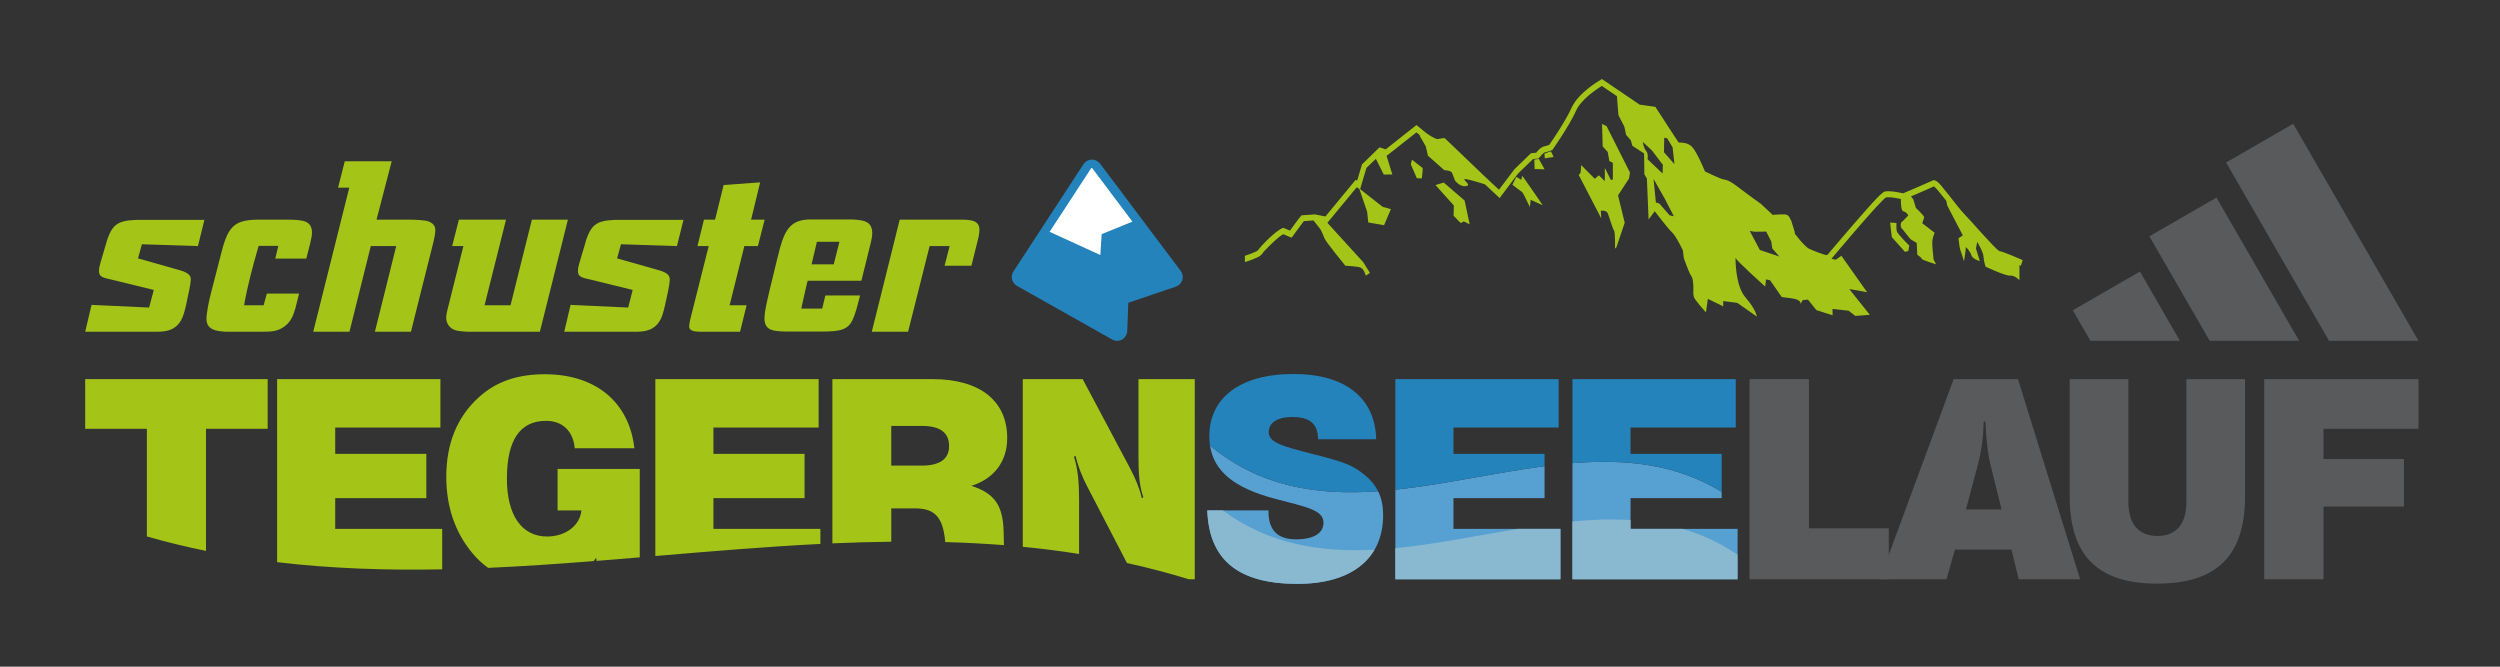 <?xml version="1.0" encoding="utf-8"?>
<!-- Generator: Adobe Illustrator 16.0.0, SVG Export Plug-In . SVG Version: 6.00 Build 0)  -->
<!DOCTYPE svg PUBLIC "-//W3C//DTD SVG 1.1//EN" "http://www.w3.org/Graphics/SVG/1.1/DTD/svg11.dtd">
<svg version="1.1" id="Ebene_1" xmlns="http://www.w3.org/2000/svg" xmlns:xlink="http://www.w3.org/1999/xlink" x="0px" y="0px"
	 width="425.2px" height="113.39px" viewBox="0 0 425.2 113.39" enable-background="new 0 0 425.2 113.39" xml:space="preserve">
<rect x="0" y="0" width="425.2" height="113.39" fill="#333333" stroke="none"/>
<g>
	<g>
		<path fill-rule="evenodd" clip-rule="evenodd" fill="#A4C417" d="M33.667,41.854l-9.534-0.311l-0.66,2.403l6.76,1.913
			c1.604,0.421,2.218,0.873,2.218,1.64c0,0.244-0.057,0.627-0.114,1.013c-0.064,0.417-0.139,0.697-0.186,0.976l-0.537,2.545
			c-0.261,1.078-0.501,1.947-0.878,2.542c-1.085,1.811-2.909,1.849-4.273,1.849H14.489l1.082-4.571l9.793,0.456l0.789-2.996
			l-7.419-1.811c-1.592-0.317-1.897-0.631-1.897-1.428c0-0.459,0.11-0.942,0.276-1.468l0.722-2.47
			c1.055-3.975,2.006-4.606,5.383-4.743h11.548L33.667,41.854z"/>
		<path fill-rule="evenodd" clip-rule="evenodd" fill="#A4C417" d="M115.135,41.854l-9.52-0.311l-0.66,2.403l6.76,1.913
			c1.604,0.421,2.198,0.873,2.198,1.64c0,0.244-0.038,0.627-0.104,1.013c-0.068,0.417-0.14,0.697-0.177,0.976l-0.555,2.545
			c-0.245,1.078-0.489,1.947-0.871,2.542c-1.082,1.811-2.896,1.849-4.285,1.849H95.963l1.082-4.571l9.794,0.456l0.769-2.996
			l-7.393-1.811c-1.601-0.317-1.914-0.631-1.914-1.428c0-0.459,0.105-0.942,0.279-1.468l0.73-2.47
			c1.047-3.975,1.99-4.606,5.369-4.743h11.568L115.135,41.854z"/>
		<path fill-rule="evenodd" clip-rule="evenodd" fill="#A4C417" d="M142.773,41.121h-3.832l-0.905,3.832h3.767L142.773,41.121z
			 M145.665,52.59c-0.875,2.891-1.427,3.693-5.013,3.794h-7.217c-0.906-0.032-1.748-0.069-2.406-0.349
			c-0.56-0.277-1.008-0.763-1.008-1.845c0-0.697,0.138-1.532,0.312-2.37c0.173-0.837,0.382-1.642,0.524-2.303l1.249-5.157
			l0.564-2.231c0.968-3.485,2.154-4.806,5.258-4.806h6.899c2.025,0.102,3.524,0.244,3.524,2.367c0,0.241-0.034,0.455-0.069,0.696
			c-0.036,0.245-0.101,0.49-0.139,0.735l-1.639,6.623h-9.134l-0.1,0.346c-0.354,1.643-0.591,2.473-0.874,3.868l-0.106,0.523h3.554
			l0.53-2.232h5.915L145.665,52.59z"/>
		<path fill-rule="evenodd" clip-rule="evenodd" fill="#A4C417" d="M50.238,52.444c-0.342,1.155-0.766,2.513-2.326,3.386
			c-1.07,0.588-2.101,0.589-3.385,0.589h-6.243c-0.663-0.064-1.465-0.105-2.107-0.417c-0.601-0.281-1.062-0.769-1.062-1.777
			c0-0.944,0.415-3.03,0.709-4.15l1.656-6.444c1.201-4.913,2.113-6.172,6.171-6.271h5.708c0.985,0.031,1.925,0.065,2.622,0.348
			c0.626,0.275,1.08,0.764,1.08,1.88c0,0.309-0.036,0.558-0.101,0.833c-0.042,0.281-0.12,0.56-0.18,0.87l-0.687,2.687h-5.271
			l0.509-2.16h-3.332l-0.102,0.313c-0.884,2.993-1.864,6.862-2.292,9.271l-0.084,0.521h3.313l0.546-1.986h5.485L50.238,52.444z"/>
		<path fill-rule="evenodd" clip-rule="evenodd" fill="#A4C417" d="M69.892,56.419h-6.13l3.627-14.565h-4.324l-3.627,14.565h-6.166
			l1.215-4.841l4.918-19.658H57.5l1.138-4.495h7.983l-2.582,9.935h5.543c0.98,0,2.713,0.063,3.312,0.308
			c0.555,0.212,1.149,0.598,1.149,1.465c0,0.35-0.058,0.766-0.14,1.153c-0.072,0.448-0.178,0.87-0.278,1.251l-2.059,8.19
			L69.892,56.419z"/>
		<path fill-rule="evenodd" clip-rule="evenodd" fill="#A4C417" d="M91.817,56.419H79.515c-1.114-0.064-2.161-0.105-2.786-0.626
			c-0.318-0.243-0.838-0.837-0.838-1.741c0-0.28,0.035-0.561,0.108-0.941c0.099-0.386,0.209-0.874,0.38-1.533l2.436-9.725h-1.914
			l1.146-4.494h8.017L82.41,51.924h4.423l3.628-14.563h6.13L93.42,50.04L91.817,56.419z"/>
		<path fill-rule="evenodd" clip-rule="evenodd" fill="#A4C417" d="M128.904,41.855h-2.304l-2.508,10.069h2.889l-1.112,4.495h-6.796
			c-1.741,0-1.917-0.52-1.847-1.114l0.137-0.834l3.173-12.616h-1.916l1.112-4.496h1.885l1.461-5.893l6.208-0.451l-1.538,6.343h2.302
			L128.904,41.855z"/>
		<path fill-rule="evenodd" clip-rule="evenodd" fill="#A4C417" d="M151.905,41.855l1.115-4.496h6.137h0.656h2.197h1.985
			c0.212,0.03,0.521,0.032,0.835,0.068c0.285,0.036,0.597,0.105,0.875,0.211c0.49,0.238,0.874,0.591,0.874,1.395
			c0,0.237-0.003,0.417-0.036,0.625c-0.036,0.21-0.071,0.45-0.108,0.662l-1.218,4.88h-4.563l0.855-3.345h-3.402l-3.658,14.564
			h-6.173L151.905,41.855z"/>
	</g>
	<g>
		<path fill="#2583BB" d="M185.66,27.15c-0.56,0.005-1.08,0.307-1.387,0.785l-11.91,18.239c-0.178,0.282-0.281,0.608-0.281,0.936
			c0,0.147,0.019,0.278,0.043,0.408c0.128,0.478,0.433,0.869,0.844,1.107l16.181,9.11c0.536,0.304,1.167,0.305,1.694,0.017
			c0.531-0.32,0.853-0.861,0.88-1.449c0-0.001,0.129-3.45,0.18-4.816c0.915-0.322,8.084-2.731,8.084-2.731
			c0.511-0.174,0.928-0.587,1.097-1.127c0.052-0.172,0.074-0.347,0.074-0.52c0-0.369-0.115-0.737-0.339-1.022
			c-0.001-0.018-13.714-18.254-13.714-18.254C186.766,27.392,186.224,27.132,185.66,27.15 M172.969,48.625l-0.002-0.019
			L172.969,48.625z"/>
		<path fill="#FFFFFF" d="M185.674,28.567c-0.04,0.001-0.081,0.038-0.1,0.063c0,0-3.756,5.751-7.053,10.799l8.625,3.949l0.225-3.558
			l5.227-2.126c-3.411-4.552-6.811-9.066-6.813-9.066C185.764,28.606,185.725,28.566,185.674,28.567"/>
	</g>
</g>
<path fill="#595A5C" d="M297.557,64.48h10.101v25.376h13.584v8.666h-23.685V64.48z"/>
<path fill="#595A5C" d="M332.28,64.48h10.936l10.573,34.042h-10.448l-1.223-5.05h-9.621l-1.433,5.05h-11.36L332.28,64.48z
	 M340.423,86.635l-1.832-7.4c-0.474-1.823-0.779-4.308-0.906-7.531h-0.306c-0.05,2.703-0.396,5.186-1.044,7.58l-1.964,7.352H340.423
	z"/>
<path fill="#595A5C" d="M361.991,64.48v20.855c0,3.823,1.782,5.824,4.953,5.824c3.185,0,4.92-2.042,4.92-5.824V64.48h9.973v19.938
	c0,10.053-4.75,14.844-14.982,14.844c-10.086,0-14.843-4.791-14.843-14.844V64.48H361.991z"/>
<path fill="#595A5C" d="M385.095,64.48h26.245v8.446h-16.148v5.135h13.673v8.091h-13.673v12.37h-10.097V64.48z"/>
<path fill="#A4C417" d="M171.305,74.492c0-6.227-4.526-10.012-12.711-10.012h-17.021v27.935c3.344-0.141,6.681-0.246,10.015-0.28
	v-5.667h4.046c2.873,0,4.268,1.085,4.879,3.913c0.125,0.58,0.2,1.189,0.253,1.815c3.331,0.093,6.66,0.264,9.981,0.52
	c-0.007-0.696-0.015-1.474-0.05-2.335c-0.131-4.268-1.393-6.446-5.485-7.747C169.085,81.411,171.305,78.493,171.305,74.492z
	 M156.721,79.194h-5.134v-6.752h5.224c3.091,0,4.612,1.135,4.612,3.44C161.423,78.062,159.856,79.194,156.721,79.194z
	 M193.631,64.48v12.896c0,2.775,0.085,5.121,0.829,7.209l-0.262,0.137c-0.35-1.565-1.044-3.27-2.002-5.093l-8.054-15.148h-10.186
	v28.519c3.199,0.309,6.388,0.711,9.575,1.22V84.94c0-2.878-0.217-5.271-0.87-7.273l0.262-0.127c0.435,1.743,1.087,3.478,1.958,5.134
	l6.792,13.082c3.516,0.772,7.023,1.688,10.521,2.767h1.013V64.48H193.631z M94.834,86.813h4.049
	c-0.217,2.523-2.655,4.437-5.833,4.437c-4.223,0-6.834-3.479-6.834-9.838c0-6.572,2.223-9.836,6.663-9.836
	c2.784,0,4.613,1.745,4.874,4.664h10.143c-0.87-7.797-6.531-12.587-15.236-12.587c-4.615,0-8.271,1.223-11.231,3.921
	c-3.696,3.349-5.525,7.877-5.525,13.533c0,5.095,1.522,9.49,4.44,12.972c0.802,0.968,1.696,1.796,2.672,2.505
	c5.968-0.269,11.947-0.677,17.931-1.152c0.157-0.185,0.313-0.373,0.463-0.565l0.045,0.528c2.451-0.191,4.902-0.398,7.354-0.6V79.757
	H94.834V86.813z M14.489,72.927H24.98v18.315c3.344,0.953,6.697,1.771,10.056,2.453V72.927h10.489V64.48H14.489V72.927z
	 M121.34,84.722h15.498v-7.527H121.34V72.71h17.893V64.48h-27.774v30.086c9.364-0.786,18.729-1.586,28.075-2.055v-2.566H121.34
	V84.722z M57.013,84.722H72.51v-7.527H57.013V72.71h17.891V64.48H47.131v31.134c9.325,1.107,18.689,1.399,28.078,1.217v-6.886
	H57.013V84.722z"/>
<path fill="#57A1D2" d="M205.804,75.788c0.668,4.446,4.225,7.223,10.978,9.024c5.441,1.433,8.315,1.913,8.315,4.089
	c0,1.784-1.651,2.829-4.659,2.829c-3.184,0-4.698-1.567-4.698-4.789v-0.129h-10.404c0.3,8.487,5.353,12.489,15.321,12.489
	c9.359,0,14.583-4.396,14.583-11.661c0-1.594-0.27-2.922-0.851-4.086C224.228,84.272,214.459,82.941,205.804,75.788z
	 M277.322,89.945v-5.224h15.498v-1.068c-7.849-4.803-16.471-5.595-25.378-4.878v19.747h28.076l0.018-8.577H277.322z M247.205,84.722
	h15.493v-5.434c-8.411,1.101-17,3.114-25.377,4v15.234h28.077v-8.577h-18.193V84.722z"/>
<path fill="#89B8D1" d="M237.321,93.234v5.288h28.077v-8.577h-7.236C251.2,91.099,244.188,92.566,237.321,93.234z M207.971,86.813
	h-2.635c0.3,8.487,5.353,12.489,15.321,12.489c6.477,0,10.965-2.103,13.121-5.811C224.658,93.964,215.889,92.63,207.971,86.813z
	 M286.178,89.945h-8.855v-1.496c-3.242-0.2-6.544-0.076-9.88,0.237v9.836h28.076v-4.18
	C292.513,92.312,289.392,90.884,286.178,89.945z"/>
<path fill="#2583BB" d="M237.321,83.288c8.377-0.886,16.966-2.899,25.377-4v-2.094h-15.493V72.71h17.889V64.48h-27.772V83.288z
	 M234.39,83.555c-0.733-1.488-1.964-2.695-3.77-3.839c-1.478-0.957-4.001-1.654-7.439-2.521c-4.919-1.276-7.402-1.874-7.402-3.706
	c0-1.521,1.386-2.566,3.963-2.566c3.048,0,4.396,1.138,4.443,3.789h9.876c-0.166-6.969-5.175-11.102-14.056-11.102
	c-9.145,0-14.324,4.093-14.324,10.579c0,0.558,0.047,1.082,0.123,1.6C214.459,82.941,224.228,84.272,234.39,83.555z M295.215,72.71
	V64.48h-27.772v14.295c8.907-0.717,17.529,0.075,25.378,4.878v-6.459h-15.498V72.71H295.215z M207.383,79.597
	c0.436,0.584,0.954,1.136,1.566,1.637C208.337,80.73,207.818,80.181,207.383,79.597z M207.383,79.597
	c-0.343-0.46-0.644-0.944-0.879-1.452C206.738,78.652,207.04,79.137,207.383,79.597z"/>
<g>
	<g>
		<path fill="#A4C417" d="M240.151,27.152l-0.198,0.788l1.024,2.375l0.849,0.025c0,0,0.214-1.743,0.127-1.775
			C241.864,28.531,240.151,27.152,240.151,27.152z M245.551,31.047l-1.399,0.425l3.114,3.479l-0.039,1.739l1.213,1.25l0.524-0.281
			l1.002,0.5l-0.865-4.052L245.551,31.047z M258.773,30.585l-0.883-0.501l-0.658,1.337c0,0,1.565,1.212,1.654,1.244
			c0.088,0.034,0.537,0.95,0.537,0.95l0.78,1.595l0.13-1.229l2.06,0.931c0,0-3.392-4.975-3.481-4.973
			C258.824,29.938,258.773,30.585,258.773,30.585z M260.958,27.15l0.049,1.602l1.698,0.048l-0.987-1.763L260.958,27.15z
			 M263.692,25.756c-0.145,0.069-1.019,0.384-1.019,0.384l0.068,0.785l1.488-0.221C264.23,26.703,263.839,25.684,263.692,25.756z
			 M272.477,21.08l0.104,3.821l0.86,0.945l0.281,1.565l0.587,0.267l0.005,2.866l-0.351,0.038l-1.019-2.036
			c0,0,0.027,2.353-0.031,2.251c-0.061-0.101-0.978-0.977-0.978-0.977l-0.696,0.586l-2.31-2.325c0,0-0.074,1.194-0.103,1.297
			c-0.028,0.101-0.317,0.377-0.317,0.377l3.832,7.394l-0.075-1.296c0,0,0.907-0.182,1.178,0.428c0.27,0.61,0.819,2.617,1.057,2.89
			c0.237,0.271,0.182,3,0.182,3l-0.027,0.135l0.262-0.243l1.413-4.177l-1.137-4.657l1.868-2.856l0.165-1.023l-3.984-7.903
			L272.477,21.08z M322.607,39.32c-0.117-0.478-0.053-1.396-0.053-1.396l-1.085-0.074l0.291,2.481l2.234,2.503l0.561-0.135
			l0.176-0.917C324.731,41.782,322.727,39.797,322.607,39.32z M340.038,42.694l-0.022-0.021c-0.885-0.528-4.78-5.117-5.962-6.31
			c-0.565-0.56-1.644-1.975-2.626-3.222c-1.089-1.268-1.678-2.332-2.494-2.509c-0.128,0.004-0.204,0.053-0.229,0.069
			c-0.335,0.181-4.273,1.86-5.007,2.176c-0.395-0.089-1.68-0.364-2.586-0.356c-0.228,0.002-0.432,0.027-0.616,0.085
			c-0.747,0.322-2.907,2.886-5.279,5.582c-2.007,2.313-3.934,4.607-4.396,5.154c-0.041,0.01-0.096,0.02-0.164,0.033
			c-0.004,0-0.006,0-0.01,0.001l-0.002,0.001c-0.006,0-0.006,0-0.006,0c-0.217,0.032-2.218-0.712-2.973-1.082
			c-0.268-0.109-1.002-0.832-1.577-1.518c-0.293-0.345-0.564-0.685-0.76-0.952c-0.036-0.047-0.054-0.075-0.084-0.117
			c0.006-0.122,0.017-0.211,0.017-0.211l-0.659-2.124l-0.067,0.001c-0.099-0.306-0.232-0.579-0.543-0.803
			c-0.302-0.135-0.572-0.105-0.967-0.108c-0.56,0.006-1.22,0.056-1.53,0.081l-1.955-1.835c-0.049-0.039-2.336-1.673-3.13-2.291
			c-0.847-0.629-2.191-1.79-3.17-1.887c-0.229,0.006-1.085-0.358-1.879-0.721c-0.581-0.271-1.133-0.537-1.384-0.66
			c-0.299-0.71-1.392-3.313-2.197-4.177c-0.673-0.679-1.555-0.729-2.079-0.729c-0.067,0-0.128,0.003-0.185,0.006l-0.972-1.46
			l-3.003-4.62l-2.66-0.369l-6.428-4.359l-0.207,0.125c-0.024,0.034-3.719,2.06-4.97,4.794c-0.954,2.154-3.311,5.596-3.777,6.273
			c-0.246,0.086-0.783,0.269-0.962,0.291c-0.556,0.155-1.035,0.769-1.262,1.048l-0.76,0.078l-0.136,0.015l-2.816,2.734l-2.618,3.47
			l-2.331-2.177l-6.89-6.596l-0.153,0.002c-0.03,0.001-0.345,0.003-1.024,0.146c-0.014-0.003-0.04,0-0.04,0
			c-0.216,0.024-0.683-0.217-1.09-0.462c-0.389-0.234-0.727-0.469-0.725-0.463l-1.784-1.451l-5.228,4.133l-0.831-0.269l-0.217-0.071
			l-0.176,0.167c-0.011,0.015-0.664,0.623-0.833,0.814c-0.04,0.056-1.88,1.818-1.88,1.821l-0.095,0.09l-0.824,2.783l-0.248-0.155
			l-5.15,6.236l-1.786-0.355l-2.111,0.145l-0.155,0.008l-0.11,0.122c-0.312,0.34-1.409,1.857-1.861,2.485l-0.998-0.418l-0.137-0.06
			l-0.136,0.05c-1.175,0.467-3.69,3.028-4.149,3.751c0.001,0.004,0,0.004-0.068,0.05c-0.409,0.311-1.634,0.733-2.177,0.913
			c-0.003-0.002-0.011-0.014-0.014-0.018l0.014,1.082c0.108-0.032,0.654-0.204,1.261-0.436c0.692-0.303,1.335-0.474,1.719-1.032
			c0.105-0.291,2.695-2.867,3.534-3.28l1.14,0.482l0.29,0.117l0.198-0.27c0-0.004,1.429-1.992,1.876-2.542l1.642-0.122L224.587,39
			c0,0,0.466,0.926,0.674,1.52c0.207,0.595,3.561,4.678,3.561,4.678s2.055,0.076,2.629,0.336c0.573,0.257,0.842,1.353,0.842,1.353
			L233,46.415l-1.162-1.849l-6.076-6.671l4.995-6.048l0.112,0.072l0.325,0.2l1.329,3.89l0.192,1.825l2.686,0.469l1.165-2.742
			l-1.401-0.38l-3.834-3.015l1.069-3.603c0.29-0.279,1.169-1.119,1.607-1.552l1.339,2.674l1.463-0.016l-0.979-3.164l0.009,0.003
			l5.064-3.997l0.573,0.464l0.002,0.145l1.017,1.762l0.369,1.598l2.779,2.458c0,0,1.172,0.054,1.322,0.463
			c0.149,0.408,0.512,1.324,0.512,1.324s0.832,1.083,1.826,0.935c0.993-0.152-0.215-0.817-0.247-1.156
			c-0.025-0.242,2.216,0.438,3.509,0.85l2.49,2.329l3.122-4.151l2.556-2.474l0.777-0.083l0.168-0.019l0.113-0.14
			c0,0,0.188-0.237,0.412-0.471c0.111-0.12,0.232-0.238,0.328-0.316c0.049-0.04,0.093-0.065,0.118-0.086l-0.003-0.001
			c0.424-0.065,1.227-0.374,1.243-0.376l0.129-0.046l0.08-0.114c0.007-0.015,2.808-3.995,3.958-6.569
			c0.823-1.918,3.603-3.74,4.375-4.225l2.574,1.746l0.26,3.231l1.006,1.957l0.299,1.39l0.783,0.895l0.294,0.979l1.983,1.288
			l0.042,3.53l0.431,0.729l0.292,6.97l1.041-1.406c0,0,2.214,2.926,2.925,3.574c0.712,0.649,1.867,3.097,1.867,3.097l0.155,1.31
			c0,0,0.873,2.534,1.302,3.103c0.43,0.568,0.315,2.949,0.315,2.949s0,0,0.075,0.49c0.077,0.495,2.073,2.684,2.073,2.684
			l0.325-2.302l2.618,1.282l-0.011-0.902l2.396,0.301l3.335,2.338c0,0-0.155-1.228-1.939-3.257
			c-1.782-2.028-1.693-6.708-1.693-6.708c0.358,0.654,5.051,4.864,5.051,4.864l0.127-1.23l0.704,0.155l1.974,2.85
			c0,0,0,0,1.723,0.224c1.72,0.225,1.488,0.965,1.488,0.965l0.345-0.661l0.912-0.09l1.43,1.789l2.754,0.869l-0.012-1.067
			l2.746,0.298l1.138,0.886l2.461-0.191l-3.5-4.388l3.033,0.538l-4.364-6.185l-0.978,0.671l-0.716-0.171
			c0.522-0.623,2.391-2.844,4.338-5.09c1.147-1.323,2.316-2.657,3.243-3.666c0.468-0.504,0.874-0.928,1.177-1.231
			c0.152-0.148,0.281-0.267,0.377-0.346c0.044-0.035,0.078-0.068,0.101-0.078v-0.003c0.082-0.027,0.222-0.047,0.392-0.048
			c0.652-0.008,1.661,0.183,2.183,0.293c-0.015,0.713,0.015,2.016,0.422,2.106c0.563,0.121,0.832,0.689,0.832,0.689
			s-0.925,1.012-1.147,1.146c-0.223,0.131-0.101,0.875-0.101,0.875l1.629,2.03l1.058,0.639l0.097,2.005c0,0,0.717,0.472,0.757,0.688
			c0.039,0.218,2.441,0.933,2.441,0.933l-0.42-0.78c0,0-0.289-2.395-0.223-3.138c0.063-0.742,0.395-1.443,0.395-1.443l-2.113-1.633
			c0,0,0.328-0.83,0.324-1.046c-0.002-0.221-1.402-1.555-1.402-1.555l-0.429-1.434c0,0-0.19-0.268-0.406-0.516
			c1.288-0.551,3.293-1.413,3.918-1.707c0.353,0.262,1.185,1.306,2.074,2.437l0.185,0.832l2.641,5.069l-0.741,0.488
			c0,0,0.206,1.741,0.282,1.872c0.077,0.13,0.662,2.042,0.662,2.042s0.348-2.142,0.308-2.359c-0.04-0.216,0.756,0.69,0.952,1.34
			c0.194,0.651,1.432,0.988,1.432,0.988l-0.66-2.13l0.21-1.134c0,0,1.03,1.645,1.077,2.513c0.048,0.872,0.354,1.698,0.354,1.698
			s3.429,1.618,4.175,1.521c0.747-0.096,1.579,0.767,1.579,0.767l0.002-2.548c0.146,0.063,0.24,0.103,0.241,0.102l0.306-0.955
			C343.985,44.226,340.883,42.841,340.038,42.694z M280.207,27.075c0,0,0.203-0.905-0.227-1.392c-0.428-0.487-0.58-1.551-0.58-1.551
			l1.564,1.458l1.856,2.438l-0.052,1.477L280.207,27.075z M283.979,36.628l-1.784-2.031l-0.563-0.157l-0.398-4.015l1.94,3.423
			l1.511,2.935L283.979,36.628z M283.01,25.895l0.041-2.461l0.494,0.078l0.933,1.546l0.315,2.867L283.01,25.895z M299.315,42.518
			l-1.727-3.259c0,0,0.636,0.156,0.988,0.153c0.35-0.005,1.827-0.022,1.827-0.022l0.866,1.712l0.152,1.146l1.214,1.38
			L299.315,42.518z"/>
	</g>
</g>
<g>
	<polygon fill="#595A5C" points="411.339,57.966 390.025,21.05 378.614,27.638 396.123,57.966 	"/>
	<polygon fill="#595A5C" points="391.042,57.966 376.977,33.604 365.565,40.192 375.827,57.966 	"/>
	<polygon fill="#595A5C" points="370.762,57.966 363.959,46.183 352.548,52.771 355.547,57.966 	"/>
</g>
</svg>
